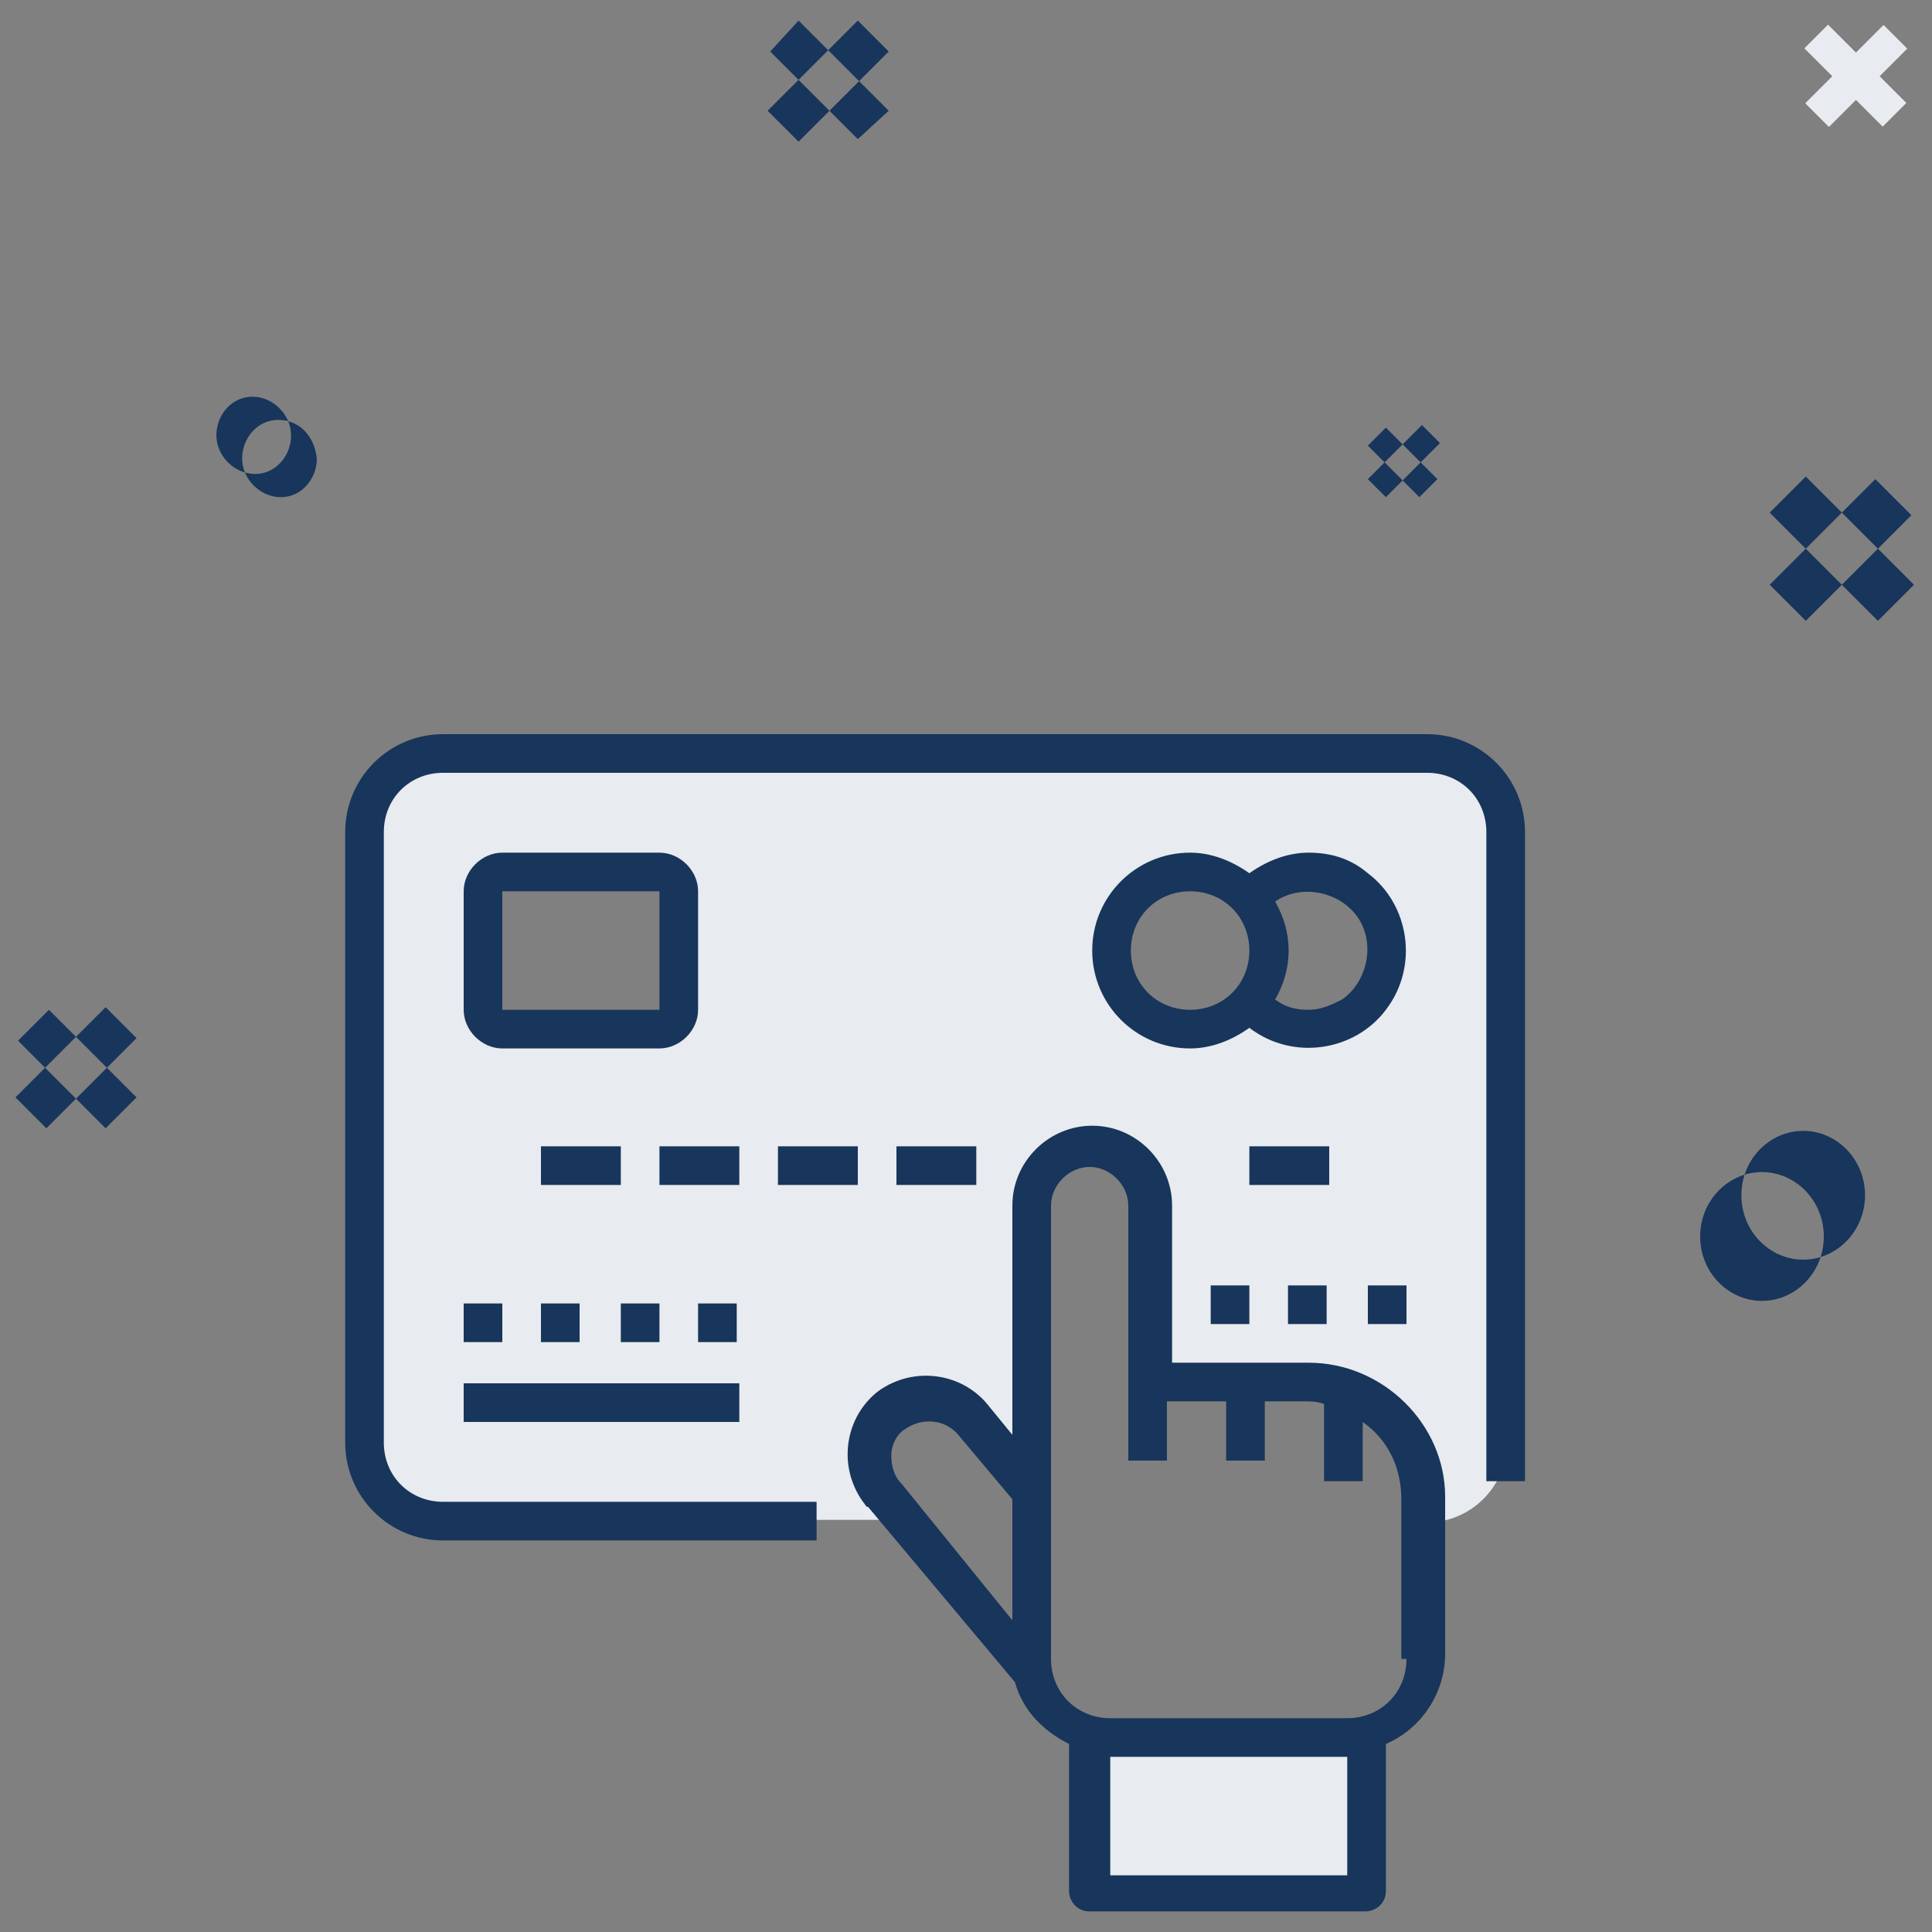 <?xml version="1.0" encoding="utf-8"?>
<!-- Generator: Adobe Illustrator 23.0.1, SVG Export Plug-In . SVG Version: 6.00 Build 0)  -->
<svg version="1.1" baseProfile="tiny" id="Layer_1" xmlns="http://www.w3.org/2000/svg" xmlns:xlink="http://www.w3.org/1999/xlink"
	 x="0px" y="0px" viewBox="0 0 75 75" xml:space="preserve">
<rect x="0" y="0" width="75" height="75" fill="#808080" stroke="none"/>
<path id="Star" fill-rule="evenodd" fill="#18355B" d="M5.3,42.6l-3.4-3.4l-1.2,1.2l3.4,3.4L5.3,42.6z M5.3,40.3l-1.2-1.2l-3.5,3.5
	l1.2,1.2L5.3,40.3z M55.8,18.6l-2-2l-0.7,0.7l2,2L55.8,18.6z M55.9,17.2l-0.7-0.7l-2.1,2.1l0.7,0.7L55.9,17.2z M70,43.9
	c-1.3,0-2.4,1.1-2.4,2.5c0,1.4,1.1,2.5,2.4,2.5c1.3,0,2.4-1.1,2.4-2.5c0,0,0,0,0,0C72.4,45,71.3,43.9,70,43.9L70,43.9z M9.8,15.4
	c-0.8,0-1.4,0.7-1.4,1.5c0,0.8,0.7,1.5,1.5,1.5c0.8,0,1.4-0.7,1.4-1.5C11.3,16.1,10.6,15.4,9.8,15.4z M34.5,4.3L31,0.8L29.9,2
	l3.4,3.4L34.5,4.3z M34.5,2l-1.2-1.2l-3.5,3.5L31,5.5L34.5,2L34.5,2z M72.8,18.6l-4.1,4.1l1.4,1.4l4.1-4.1L72.8,18.6z M70.1,18.5
	l-1.4,1.4l4.2,4.2l1.4-1.4L70.1,18.5z M10.8,16.3c-0.8,0-1.4,0.7-1.4,1.5c0,0.8,0.7,1.5,1.5,1.5c0.8,0,1.4-0.7,1.4-1.5
	C12.2,16.9,11.6,16.3,10.8,16.3z M68.4,45.5c-1.3,0-2.4,1.1-2.4,2.5c0,1.4,1.1,2.5,2.4,2.5c1.3,0,2.4-1.1,2.4-2.5c0,0,0,0,0,0
	C70.8,46.6,69.7,45.5,68.4,45.5L68.4,45.5z"/>
<rect x="69.9" y="2.3" transform="matrix(0.707 -0.707 0.707 0.707 19.034 51.802)" fill-rule="evenodd" fill="#E8EBEF" width="4.3" height="1.3"/>
<rect x="69.9" y="2.3" transform="matrix(0.707 0.707 -0.707 0.707 23.171 -50.089)" fill-rule="evenodd" fill="#E8EBEF" width="4.3" height="1.3"/>
<g id="Credit_Card-2">
	<path fill="#E8EBEF" d="M53.1,67.3v6.2H42.4v-6.2c0.2,0.1,0.5,0.1,0.8,0.1h9.2C52.6,67.4,52.8,67.4,53.1,67.3z"/>
	<path fill="#E8EBEF" d="M50.8,53.7h-6.1v-6.9c0-1.3-1-2.3-2.3-2.3s-2.3,1-2.3,2.3v11l-2.2-2.7c-0.8-1-2.2-1.2-3.2-0.5
		c-1,0.8-1.2,2.2-0.5,3.2c0.1,0.1,0.1,0.1,0.2,0.2l0.6,0.7L34.8,59H17.2c-1.7,0-3.1-1.4-3.1-3.1V32.3c0-1.7,1.4-3.1,3.1-3.1h38.2
		c1.7,0,3.1,1.4,3.1,3.1V56c0,1.7-1.4,3.1-3.1,3.1v-0.8c0-1.9-1.2-3.7-3.1-4.3C51.8,53.8,51.3,53.7,50.8,53.7z M53.9,36.9
		c0-1.7-1.4-3.1-3.1-3c-0.9,0-1.7,0.4-2.3,1c-1.1-1.3-3-1.4-4.3-0.3c-1.3,1.1-1.4,3-0.3,4.3c1.1,1.3,3,1.4,4.3,0.3
		c0.1-0.1,0.2-0.2,0.3-0.3c1.1,1.3,3,1.4,4.3,0.3C53.5,38.6,53.8,37.8,53.9,36.9z M26.4,39.2v-4.6c0-0.4-0.3-0.8-0.8-0.8h-6.1
		c-0.4,0-0.8,0.3-0.8,0.8v4.6c0,0.4,0.3,0.8,0.8,0.8h6.1C26,39.9,26.4,39.6,26.4,39.2z"/>
	<path fill="#18355B" d="M55.4,28.5H17.2c-2.1,0-3.8,1.7-3.8,3.8V56c0,2.1,1.7,3.8,3.8,3.8h14.5v-1.5H17.2c-1.3,0-2.3-1-2.3-2.3
		V32.3c0-1.3,1-2.3,2.3-2.3h38.2c1.3,0,2.3,1,2.3,2.3v25.2h1.5V32.3C59.2,30.2,57.5,28.5,55.4,28.5z"/>
	<path fill="#18355B" d="M27.1,39.2v-4.6c0-0.8-0.7-1.5-1.5-1.5h-6.1c-0.8,0-1.5,0.7-1.5,1.5v4.6c0,0.8,0.7,1.5,1.5,1.5h6.1
		C26.4,40.7,27.1,40,27.1,39.2z M19.5,34.6h6.1v4.6h-6.1V34.6z"/>
	<rect x="53.1" y="49.9" fill="#18355B" width="1.5" height="1.5"/>
	<rect x="50" y="49.9" fill="#18355B" width="1.5" height="1.5"/>
	<rect x="47" y="49.9" fill="#18355B" width="1.5" height="1.5"/>
	<rect x="18" y="50.6" fill="#18355B" width="1.5" height="1.5"/>
	<rect x="21" y="50.6" fill="#18355B" width="1.5" height="1.5"/>
	<rect x="24.1" y="50.6" fill="#18355B" width="1.5" height="1.5"/>
	<rect x="27.1" y="50.6" fill="#18355B" width="1.5" height="1.5"/>
	<rect x="18" y="53.7" fill="#18355B" width="10.7" height="1.5"/>
	<path fill="#18355B" d="M50.8,33.1c-0.8,0-1.6,0.3-2.3,0.8c-0.7-0.5-1.5-0.8-2.3-0.8c-2.1,0-3.8,1.7-3.8,3.8s1.7,3.8,3.8,3.8
		c0.8,0,1.6-0.3,2.3-0.8c1.7,1.3,4.1,0.9,5.3-0.7c1.3-1.7,0.9-4.1-0.7-5.3C52.4,33.3,51.6,33.1,50.8,33.1z M46.2,39.2
		c-1.3,0-2.3-1-2.3-2.3s1-2.3,2.3-2.3s2.3,1,2.3,2.3S47.5,39.2,46.2,39.2z M50.8,39.2c-0.5,0-0.9-0.1-1.3-0.4c0.7-1.2,0.7-2.6,0-3.8
		c1-0.7,2.5-0.4,3.2,0.6s0.4,2.5-0.6,3.2C51.7,39,51.3,39.2,50.8,39.2z"/>
	<rect x="48.5" y="44.5" fill="#18355B" width="3.1" height="1.5"/>
	<rect x="34.8" y="44.5" fill="#18355B" width="3.1" height="1.5"/>
	<rect x="30.2" y="44.5" fill="#18355B" width="3.1" height="1.5"/>
	<rect x="25.6" y="44.5" fill="#18355B" width="3.1" height="1.5"/>
	<rect x="21" y="44.5" fill="#18355B" width="3.1" height="1.5"/>
	<path fill="#18355B" d="M50.8,52.9h-5.3v-6.1c0-1.7-1.4-3.1-3.1-3.1c-1.7,0-3.1,1.4-3.1,3.1v8.9l-0.9-1.1c-1-1.3-2.9-1.6-4.3-0.6
		c-1.3,1-1.6,2.9-0.6,4.3c0.1,0.1,0.1,0.2,0.2,0.2l5.7,6.8l0,0c0.3,1.1,1.1,1.9,2.1,2.4v5.7c0,0.4,0.3,0.8,0.8,0.8h10.7
		c0.4,0,0.8-0.3,0.8-0.8v-5.7c1.4-0.6,2.3-2,2.3-3.5v-6.1C56.1,55.3,53.7,52.9,50.8,52.9z M34.6,56.5c0-0.4,0.2-0.8,0.5-1
		c0.7-0.5,1.6-0.4,2.1,0.2l2.1,2.5v4.7L35,57.6C34.7,57.3,34.6,56.9,34.6,56.5z M52.3,72.8h-9.2v-4.6h9.2V72.8z M54.6,64.4
		c0,1.3-1,2.3-2.3,2.3h-9.2c-1.3,0-2.3-1-2.3-2.3V46.8c0-0.8,0.7-1.5,1.5-1.5s1.5,0.7,1.5,1.5v9.9h1.5v-2.3h2.3v2.3h1.5v-2.3h1.5
		c0.3,0,0.5,0,0.8,0.1v3h1.5v-2.3c1,0.7,1.5,1.8,1.5,3V64.4z"/>
</g>
</svg>
